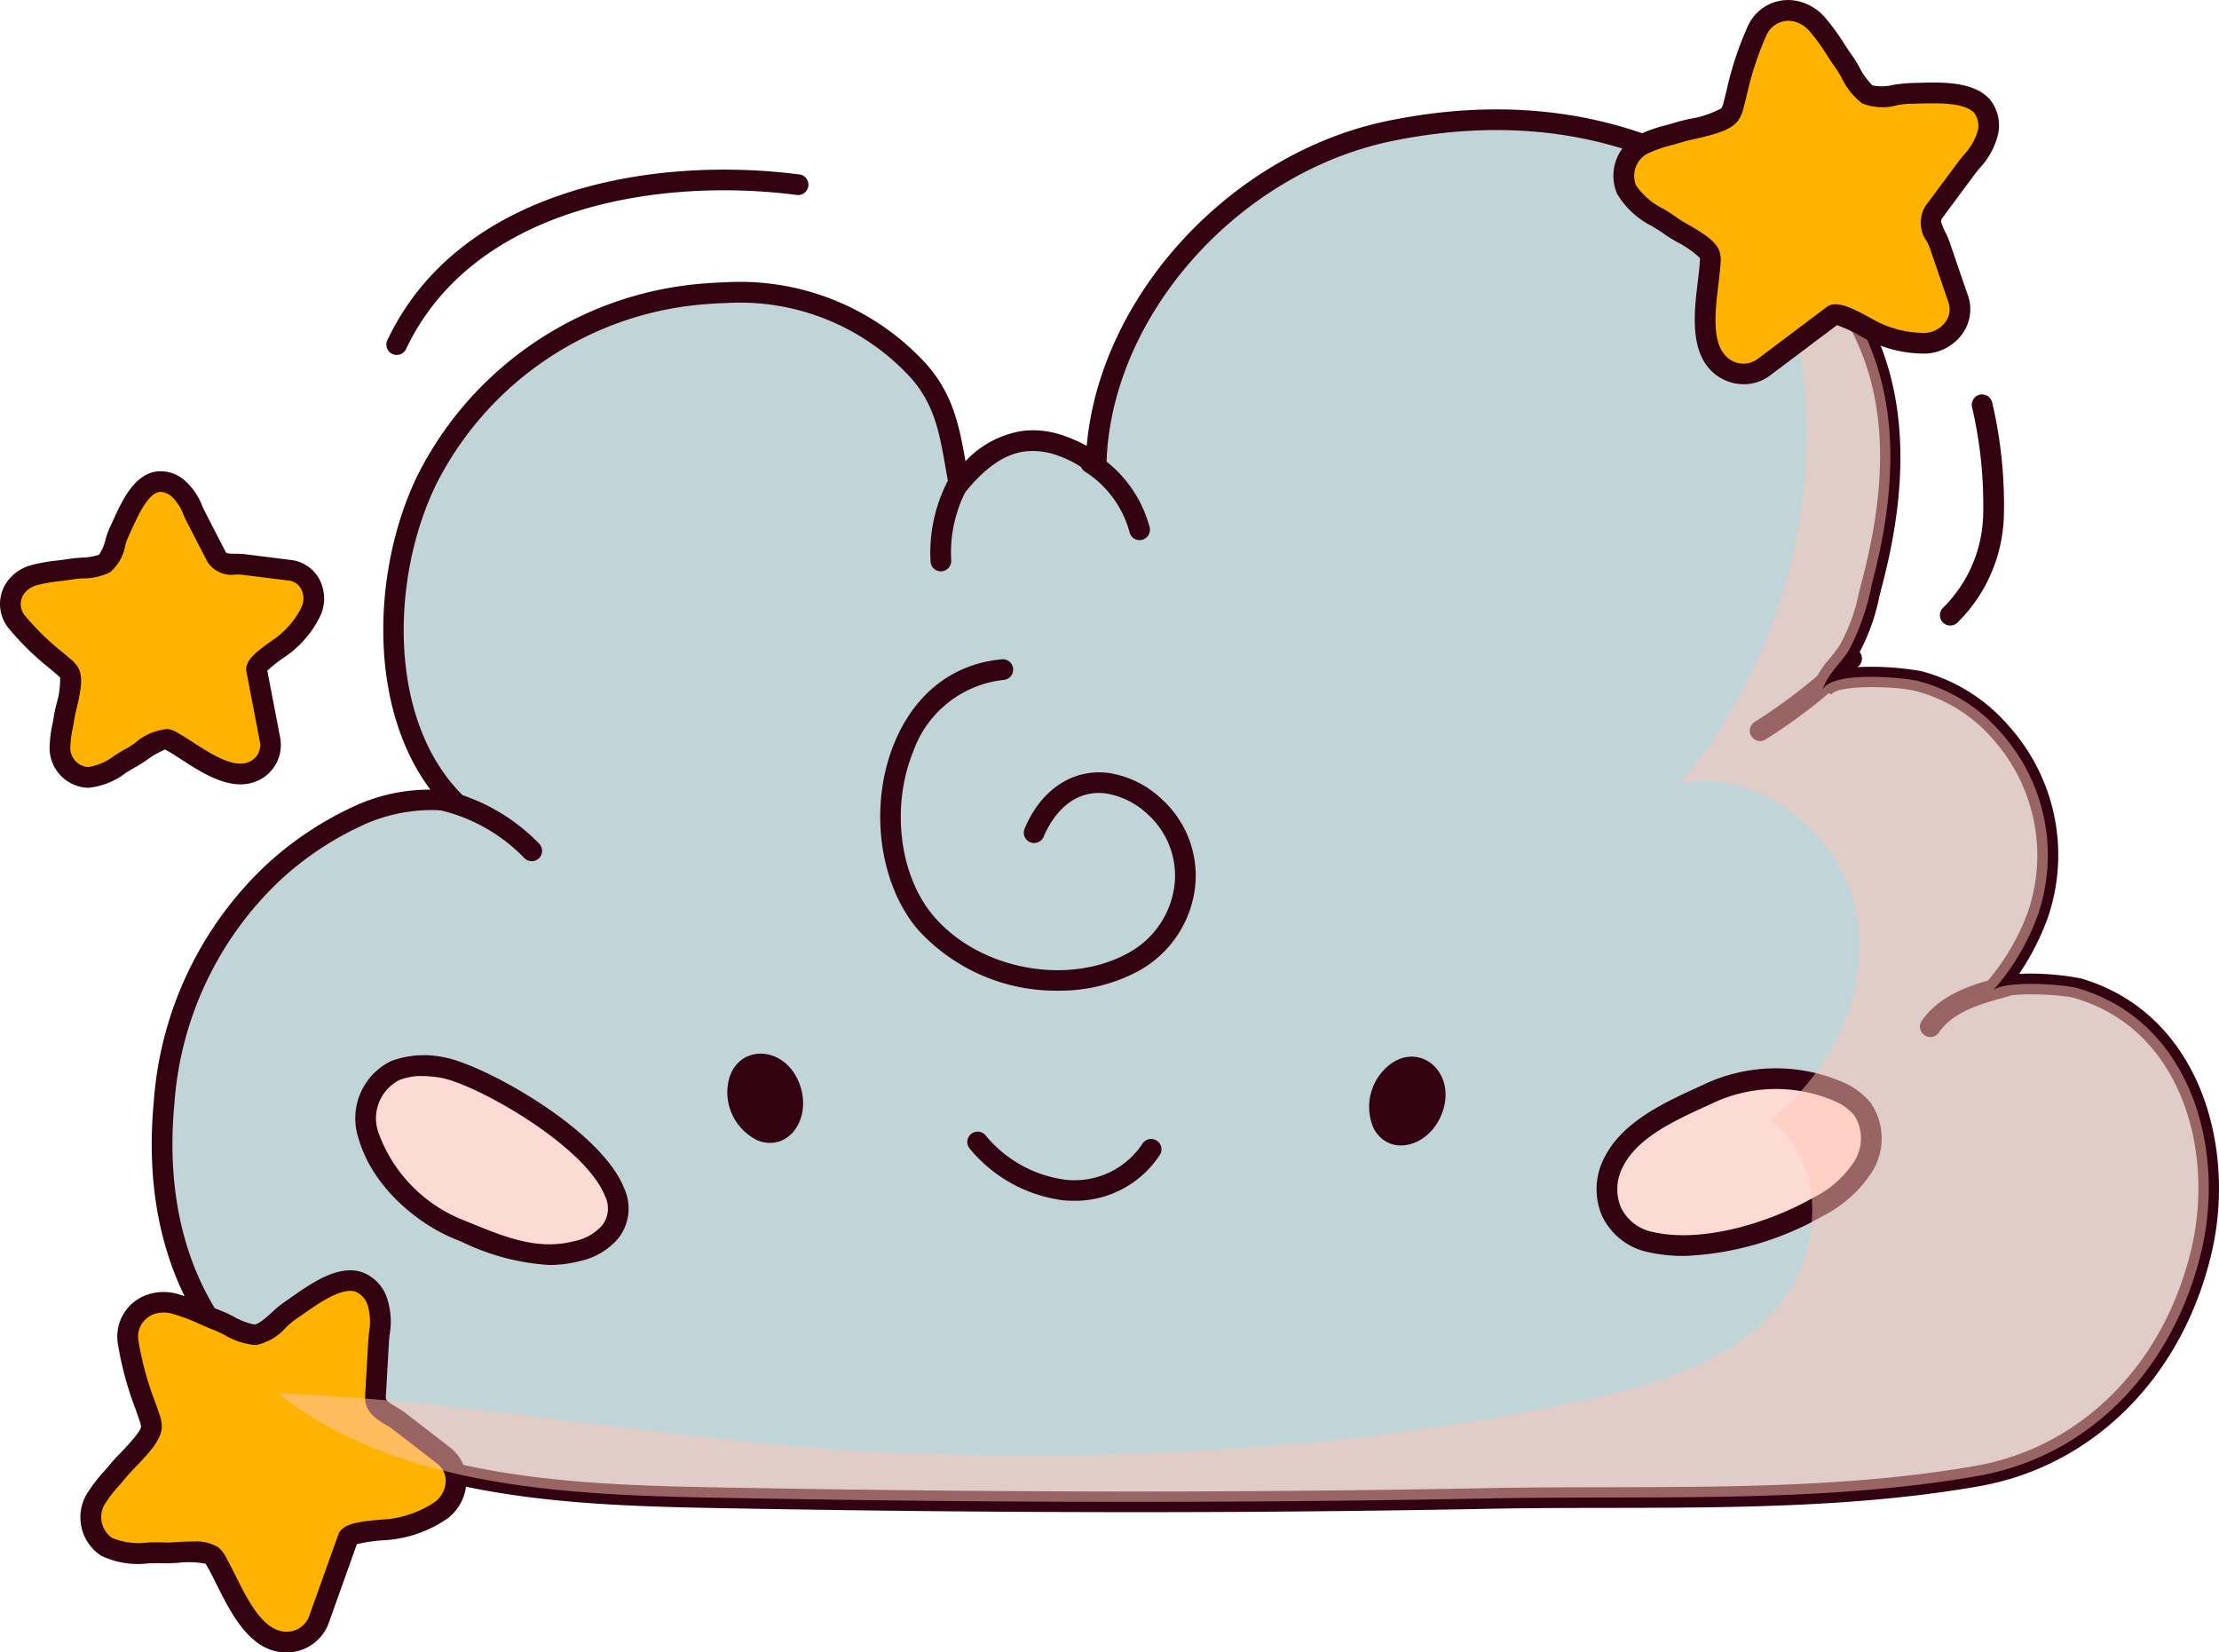 <svg id="Group_568" data-name="Group 568" xmlns="http://www.w3.org/2000/svg" xmlns:xlink="http://www.w3.org/1999/xlink" width="175.689" height="130.818" viewBox="0 0 175.689 130.818">
  <defs>
    <clipPath id="clip-path">
      <rect id="Rectangle_169" data-name="Rectangle 169" width="175.689" height="130.818" fill="none"/>
    </clipPath>
    <clipPath id="clip-path-3">
      <rect id="Rectangle_167" data-name="Rectangle 167" width="152.851" height="102.582" transform="translate(22.023 16.311)" fill="none"/>
    </clipPath>
  </defs>
  <g id="Group_567" data-name="Group 567" clip-path="url(#clip-path)">
    <g id="Group_566" data-name="Group 566">
      <g id="Group_565" data-name="Group 565" clip-path="url(#clip-path)">
        <path id="Path_1818" data-name="Path 1818" d="M39.291,101.374a19,19,0,0,1-11.861-4.96c-3.548-3.379-2.662-7.194,1.994-8.719,5.912-1.937,14.2,1.972,17.164,8.033.934,1.91-.056,3.9-2.282,4.787a11.435,11.435,0,0,1-5.015.859" fill="#ead2e0"/>
        <path id="Path_1819" data-name="Path 1819" d="M39.906,101.66c-.206,0-.414-.005-.628-.013a19.18,19.18,0,0,1-12.036-5.034c-1.782-1.7-2.55-3.58-2.161-5.3s1.9-3.1,4.258-3.877c5.98-1.961,14.484,2.014,17.495,8.172a3.376,3.376,0,0,1,.157,2.756,4.407,4.407,0,0,1-2.584,2.406,11.593,11.593,0,0,1-4.5.891m-.6-.559a11.049,11.049,0,0,0,4.9-.84,3.869,3.869,0,0,0,2.278-2.094,2.846,2.846,0,0,0-.138-2.32c-2.9-5.939-11.086-9.779-16.834-7.892-2.165.708-3.549,1.944-3.9,3.478s.367,3.225,2,4.784A18.642,18.642,0,0,0,39.307,101.1" fill="#330211"/>
        <path id="Path_1820" data-name="Path 1820" d="M139.154,100.478a26.64,26.64,0,0,1-2.905-.267c-4.5-.933-5.773-4.591-2.785-8.089,3.892-4.556,8.744-6.185,14.587-4.591,2.418.66,3.946,5.563,2.312,7.827-2.793,3.866-6.862,5.074-11.209,5.12" fill="#ead2e0"/>
        <path id="Path_1821" data-name="Path 1821" d="M139.143,100.752c-.376-.034-.719-.054-1.047-.073a13.336,13.336,0,0,1-1.9-.2c-2.282-.473-3.848-1.635-4.408-3.27s-.036-3.5,1.471-5.264c4.014-4.7,9.016-6.273,14.866-4.677a4.663,4.663,0,0,1,2.752,3.149,5.8,5.8,0,0,1-.29,5.1c-2.5,3.465-6.242,5.177-11.428,5.232Zm4.737-13.538c-3.9,0-7.318,1.7-10.209,5.085-1.376,1.611-1.862,3.291-1.369,4.732s1.916,2.479,4,2.911a12.253,12.253,0,0,0,1.824.191c.329.02.673.04,1.036.071,4.993-.056,8.585-1.694,10.977-5.007a5.254,5.254,0,0,0,.218-4.6,4.2,4.2,0,0,0-2.38-2.8,15.566,15.566,0,0,0-4.1-.58" fill="#330211"/>
        <path id="Path_1822" data-name="Path 1822" d="M174.316,98.963c-2.082,8.953-8.457,16.256-17.765,17.89-12.574,2.206-26.087,1.524-38.82,1.775q-11.472.221-22.943.257-17.5.057-35-.262c-12.52-.224-27.482-.192-37.762-8.314a26.878,26.878,0,0,1-3.224-2.994c-5.062-5.533-6.494-12.749-5.806-20.031a27.734,27.734,0,0,1,8.67-18.239A25.811,25.811,0,0,1,28.125,64.7a15.012,15.012,0,0,1,7.729-1.36c-6.156-6.369-5.659-18-2.032-25.4A26.817,26.817,0,0,1,55.868,23.254c.53-.044,1.06-.071,1.59-.088a19.263,19.263,0,0,1,15.273,6.2c2.376,2.677,2.551,5.561,3.2,8.915,1.322-1.595,3.064-3.136,5.2-3.365a6.471,6.471,0,0,1,2.933.388c.454.164,2.72,1.13,2.72,1.693.164-12.749,11.177-24.231,23.462-26.667,10.69-2.153,20.576-.3,28.688,5.981a37.3,37.3,0,0,1,5.735,5.533c5.976,7.09,5.823,15.765,3.534,24.4a18.721,18.721,0,0,1-1.834,5.26c-.722,1.137-1.7,1.869-2.114,3.223.519-1.688,6.494-1.092,7.636-.808a13,13,0,0,1,6.5,4.042,14.566,14.566,0,0,1,2.972,14.432,18.533,18.533,0,0,1-3.595,6.058c.793-.88,5.677-.53,6.752-.213,8.871,2.6,11.69,12.574,9.8,20.724" fill="#c1d5d9"/>
        <path id="Path_1823" data-name="Path 1823" d="M89.769,119.712c-9.642,0-19.506-.088-30-.27l-1.322-.023c-12.56-.214-26.8-.457-36.933-8.467a27.756,27.756,0,0,1-3.319-3.083c-4.727-5.165-6.807-12.31-6.019-20.662a28.539,28.539,0,0,1,8.932-18.766,26.558,26.558,0,0,1,6.668-4.486,14.253,14.253,0,0,1,6.3-1.443c-5.028-6.7-4.578-17.616-.991-24.935A27.739,27.739,0,0,1,55.8,22.438c.542-.046,1.086-.073,1.629-.091a19.971,19.971,0,0,1,15.913,6.476c2.135,2.4,2.62,4.972,3.1,7.689a7.809,7.809,0,0,1,4.6-2.41,7.255,7.255,0,0,1,3.3.434,12.17,12.17,0,0,1,1.7.756C87.1,23.359,97.535,12.015,110.082,9.526c11.119-2.237,21.268-.116,29.349,6.137a38.41,38.41,0,0,1,5.862,5.653c5.3,6.294,6.514,14.517,3.7,25.139l-.2.791a16.083,16.083,0,0,1-1.733,4.7,10.018,10.018,0,0,1-.665.911,22.66,22.66,0,0,1,5.694.269A13.725,13.725,0,0,1,159,57.419a15.3,15.3,0,0,1,3.126,15.261,20.441,20.441,0,0,1-2.254,4.413,21.55,21.55,0,0,1,4.875.361c9.363,2.743,12.33,13.225,10.366,21.694-2.284,9.826-9.343,16.918-18.42,18.512-9.569,1.679-19.7,1.7-29.5,1.715-3.114,0-6.335.011-9.442.073-7.737.149-15.461.235-22.956.256q-2.5.009-5.022.008M34.789,64.145a13.12,13.12,0,0,0-6.319,1.3,24.92,24.92,0,0,0-6.255,4.21,26.929,26.929,0,0,0-8.406,17.711c-.744,7.878,1.191,14.587,5.6,19.4a26.1,26.1,0,0,0,3.124,2.9c9.705,7.668,23.647,7.906,35.947,8.116l1.323.023c12.31.213,23.753.3,34.987.263,7.487-.022,15.2-.108,22.929-.257,3.121-.062,6.349-.068,9.471-.072,9.732-.018,19.8-.036,29.224-1.692,8.42-1.477,14.975-8.093,17.108-17.267,1.794-7.738-.832-17.291-9.232-19.753-1.15-.339-5.3-.48-5.935,0L157.156,77.9a17.709,17.709,0,0,0,3.435-5.8,13.825,13.825,0,0,0-2.816-13.6,12.1,12.1,0,0,0-6.087-3.791c-1.782-.444-6.31-.459-6.655.256l-1.566-.482a6.835,6.835,0,0,1,1.437-2.4,10.42,10.42,0,0,0,.769-1.022,14.658,14.658,0,0,0,1.527-4.222l.208-.808c2.705-10.208,1.635-17.728-3.369-23.664a36.673,36.673,0,0,0-5.609-5.412c-7.7-5.955-17.386-7.968-28.027-5.827C97.98,13.6,87.751,25.2,87.6,37.008L85.961,37a.493.493,0,0,0,.075.277,8.468,8.468,0,0,0-2.254-1.2,5.664,5.664,0,0,0-2.565-.345c-1.561.168-3.085,1.174-4.66,3.073L75.45,40.14l-.328-1.7c-.1-.5-.182-.989-.266-1.468-.465-2.655-.867-4.949-2.738-7.056a18.359,18.359,0,0,0-14.636-5.926c-.514.016-1.03.043-1.546.085A26.1,26.1,0,0,0,34.558,38.3c-3.6,7.346-3.879,18.508,1.885,24.47l1.377,1.425-1.981-.036c-.368-.007-.717-.011-1.05-.011" fill="#330211"/>
        <path id="Path_1824" data-name="Path 1824" d="M63.376,86.022c.847,2.633-.979,5.152-3.343,4.282a4.232,4.232,0,0,1-2.418-4.325c.387-3.382,4.63-3.471,5.761.043" fill="#330211"/>
        <path id="Path_1825" data-name="Path 1825" d="M114.105,88.3c-1.071,2.55-4.1,3.273-5.325,1.073a4.232,4.232,0,0,1,.981-4.857c2.495-2.314,5.773.381,4.344,3.784" fill="#330211"/>
        <path id="Path_1826" data-name="Path 1826" d="M83.773,78.427a14.763,14.763,0,0,1-11.127-4.865c-3.077-3.64-3.852-9.831-1.844-14.722,1.616-3.936,4.647-6.3,8.537-6.647a.82.82,0,0,1,.148,1.633,8.559,8.559,0,0,0-7.169,5.636C70.529,63.82,71.193,69.3,73.9,72.5c3.631,4.294,10.752,5.615,15.548,2.878a7.078,7.078,0,0,0,3.544-5.312,6.532,6.532,0,0,0-2.111-5.59,6.237,6.237,0,0,0-3.3-1.658C84.463,62.4,83,65.344,82.626,66.257a.82.82,0,0,1-1.516-.623c1.284-3.12,3.844-4.819,6.689-4.437a7.787,7.787,0,0,1,4.189,2.076,8.156,8.156,0,0,1,2.629,6.981,8.719,8.719,0,0,1-4.361,6.551,13.1,13.1,0,0,1-6.483,1.622" fill="#330211"/>
        <path id="Path_1827" data-name="Path 1827" d="M127.808,91.916a4.279,4.279,0,0,0,2.871,6.412c4.206.971,9.693-.751,13.306-2.809a9.063,9.063,0,0,0,3.539-3.177,4.208,4.208,0,0,0-.061-4.542,5.126,5.126,0,0,0-2.126-1.484,12.476,12.476,0,0,0-10.036.253c-2.65,1.232-6.075,2.637-7.493,5.347" fill="#fcdbd4"/>
        <path id="Path_1828" data-name="Path 1828" d="M133.307,99.428a12.552,12.552,0,0,1-2.813-.3,5.213,5.213,0,0,1-3.639-2.843,5.362,5.362,0,0,1,.227-4.747c1.441-2.754,4.669-4.237,7.263-5.429l.61-.281a13.382,13.382,0,0,1,10.7-.265,5.98,5.98,0,0,1,2.455,1.74,4.993,4.993,0,0,1,.123,5.446,9.979,9.979,0,0,1-3.846,3.483,24.074,24.074,0,0,1-11.083,3.2M128.534,92.3a3.738,3.738,0,0,0-.19,3.3,3.543,3.543,0,0,0,2.519,1.932c3.9.9,9.2-.72,12.716-2.724a8.154,8.154,0,0,0,3.234-2.871,3.4,3.4,0,0,0,0-3.637,4.3,4.3,0,0,0-1.8-1.229,11.717,11.717,0,0,0-9.37.243l-.617.284c-2.49,1.144-5.314,2.442-6.5,4.7" fill="#330211"/>
        <path id="Path_1829" data-name="Path 1829" d="M45.335,99.131c.129-.028.258-.059.388-.094a4.784,4.784,0,0,0,2.575-1.5c3.723-4.692-9.8-12.5-13.378-13.048a6.75,6.75,0,0,0-3.635.262,4.2,4.2,0,0,0-2.119,5.106c.932,3.313,4.051,6.2,7.159,7.466,2.944,1.2,5.8,2.5,9.01,1.8" fill="#fcdbd4"/>
        <path id="Path_1830" data-name="Path 1830" d="M43.5,100.146a18.407,18.407,0,0,1-6.918-1.826l-.567-.232c-3.028-1.23-6.565-4.182-7.639-8A5.037,5.037,0,0,1,30.966,84a7.484,7.484,0,0,1,4.077-.319c3,.462,12.513,5.642,14.379,10.4a3.833,3.833,0,0,1-.482,3.972,5.53,5.53,0,0,1-3.006,1.776c-.142.038-.284.073-.424.1a9.4,9.4,0,0,1-2.008.215M33.409,85.186a4.584,4.584,0,0,0-1.807.327,3.4,3.4,0,0,0-1.647,4.127,11.7,11.7,0,0,0,6.679,6.929l.572.234c2.673,1.094,5.2,2.128,7.954,1.527.118-.026.233-.054.351-.084a3.948,3.948,0,0,0,2.145-1.214,2.192,2.192,0,0,0,.24-2.354c-1.578-4.024-10.369-8.956-13.1-9.375a9.291,9.291,0,0,0-1.386-.117" fill="#330211"/>
        <path id="Path_1831" data-name="Path 1831" d="M84.978,95.061q-.4,0-.794-.037A11.477,11.477,0,0,1,76.8,90.959a.819.819,0,1,1,1.237-1.073,9.828,9.828,0,0,0,6.3,3.506,6.437,6.437,0,0,0,6.1-2.826.819.819,0,1,1,1.406.842,8.02,8.02,0,0,1-6.864,3.653" fill="#330211"/>
        <path id="Path_1832" data-name="Path 1832" d="M42.1,68.175a.816.816,0,0,1-.59-.251,13.647,13.647,0,0,0-6.956-3.85.82.82,0,0,1,.336-1.6,15.317,15.317,0,0,1,7.8,4.318.819.819,0,0,1-.59,1.388" fill="#330211"/>
        <path id="Path_1833" data-name="Path 1833" d="M74.492,45.232a.819.819,0,0,1-.817-.77,12.413,12.413,0,0,1,1.553-6.742.819.819,0,1,1,1.428.8,10.76,10.76,0,0,0-1.345,5.842.819.819,0,0,1-.769.867h-.05" fill="#330211"/>
        <path id="Path_1834" data-name="Path 1834" d="M90.228,42.76a.82.82,0,0,1-.792-.61A8.22,8.22,0,0,0,85.9,37.335a.82.82,0,0,1,.873-1.388,9.879,9.879,0,0,1,4.247,5.785.82.82,0,0,1-.584,1,.794.794,0,0,1-.209.027" fill="#330211"/>
        <path id="Path_1835" data-name="Path 1835" d="M139.361,58.666a.819.819,0,0,1-.438-1.512,43.065,43.065,0,0,0,7.124-5.624.82.82,0,0,1,1.146,1.172,44.707,44.707,0,0,1-7.4,5.838.821.821,0,0,1-.436.126" fill="#330211"/>
        <path id="Path_1836" data-name="Path 1836" d="M152.83,82.1a.819.819,0,0,1-.677-1.279c1.521-2.242,4.436-3,6.364-3.5a.82.82,0,1,1,.413,1.587c-2.238.582-4.336,1.238-5.422,2.837a.818.818,0,0,1-.678.359" fill="#330211"/>
        <path id="Path_1837" data-name="Path 1837" d="M29.855,103.026a7.6,7.6,0,0,1,.1,3.337q-.121,2.11-.241,4.221c-.061,1.008,1.154,1.372,1.834,1.9q1.765,1.368,3.544,2.735a2.719,2.719,0,0,1-.162,4.34,8.975,8.975,0,0,1-3.786,1.482c-.565.117-3.392.135-3.612.764l-2.292,6.418a2.729,2.729,0,0,1-3.228,1.7c-1.731-.4-2.887-2.395-3.816-4.23-.392-.774-.748-1.522-1.089-2.108a1.563,1.563,0,0,0-.343-.441c-.7-.519-2.925-.159-3.8-.2-1.4-.074-3.272.286-4.527-.476a2.827,2.827,0,0,1-.914-3.689,18.193,18.193,0,0,1,1.9-2.425c.611-.75,2.512-2.4,2.552-3.364a2.4,2.4,0,0,0-.176-.833,30.449,30.449,0,0,1-1.662-5.865,2.693,2.693,0,0,1,1.846-3.036,3.175,3.175,0,0,1,1.816-.033,32.268,32.268,0,0,1,3.47,1.343c.753.289,2.123,1.166,2.922,1.117.942-.059,1.964-1.387,2.717-1.883,1.864-1.242,5.433-4.282,6.944-.77" fill="#ffb301"/>
        <path id="Path_1838" data-name="Path 1838" d="M22.659,130.818a3.651,3.651,0,0,1-.832-.095c-2-.465-3.278-2.514-4.363-4.659l-.308-.614c-.266-.533-.515-1.035-.758-1.452a1.7,1.7,0,0,0-.14-.209,7.521,7.521,0,0,0-2.2-.063c-.451.026-.857.044-1.133.032-.364-.019-.762-.007-1.172.006a6.734,6.734,0,0,1-3.738-.6,3.627,3.627,0,0,1-1.2-4.79,11.326,11.326,0,0,1,1.423-1.887c.192-.22.381-.437.557-.655s.434-.484.731-.794c.48-.5,1.6-1.666,1.639-2.088a1.793,1.793,0,0,0-.131-.53l-.28-.806a26.2,26.2,0,0,1-1.42-5.222,3.5,3.5,0,0,1,2.409-3.922,4,4,0,0,1,2.272-.045,16.722,16.722,0,0,1,2.432.9c.377.164.752.326,1.126.47.248.1.56.248.9.416a5.056,5.056,0,0,0,1.68.646c.343-.021.977-.6,1.4-.984a7.764,7.764,0,0,1,.919-.764c.188-.125.4-.272.623-.431,1.523-1.066,3.607-2.531,5.46-2a3.254,3.254,0,0,1,2.064,2.021,5.95,5.95,0,0,1,.226,2.985c-.024.247-.048.489-.06.72l-.24,4.225c-.013.22.248.413.841.764a6.918,6.918,0,0,1,.675.439l3.544,2.735a3.323,3.323,0,0,1,1.324,2.67,3.791,3.791,0,0,1-1.483,2.964,9.758,9.758,0,0,1-4.128,1.64c-.158.033-.487.064-.891.095a11.542,11.542,0,0,0-2.173.313l-2.23,6.247a3.544,3.544,0,0,1-3.352,2.321m-7.4-8.776a3.329,3.329,0,0,1,1.993.444,2.19,2.19,0,0,1,.535.64c.288.492.554,1.024.838,1.593l.3.6c.906,1.791,1.93,3.49,3.271,3.8a1.9,1.9,0,0,0,2.271-1.182l2.292-6.417c.315-.9,1.6-1.068,3.523-1.223.312-.025.567-.042.692-.068a8.3,8.3,0,0,0,3.45-1.326,2.149,2.149,0,0,0,.853-1.669,1.688,1.688,0,0,0-.689-1.375l-3.543-2.737a5.293,5.293,0,0,0-.51-.325c-.683-.406-1.716-1.019-1.64-2.27l.239-4.218c.014-.251.039-.517.066-.79a4.715,4.715,0,0,0-.1-2.175,1.708,1.708,0,0,0-1.008-1.1c-1.1-.314-2.888.94-4.072,1.769-.235.165-.456.32-.658.454a6.8,6.8,0,0,0-.718.606,4.338,4.338,0,0,1-2.4,1.413,5.813,5.813,0,0,1-2.509-.816c-.284-.141-.546-.272-.756-.353-.4-.152-.791-.323-1.188-.5a15.128,15.128,0,0,0-2.191-.819,2.4,2.4,0,0,0-1.356.016,1.888,1.888,0,0,0-1.291,2.153,24.554,24.554,0,0,0,1.343,4.894l.281.812a3.068,3.068,0,0,1,.22,1.119c-.04.959-.932,1.96-2.1,3.169-.26.27-.491.509-.64.691-.187.23-.388.462-.592.7a10.135,10.135,0,0,0-1.229,1.608,2.008,2.008,0,0,0,.621,2.59,5.569,5.569,0,0,0,2.84.365c.459-.015.9-.026,1.308,0,.235.01.574-.009.953-.032.47-.027.9-.048,1.3-.048" fill="#330211"/>
        <path id="Path_1839" data-name="Path 1839" d="M14.07,38.64a6.3,6.3,0,0,1,1.476,2.342L17.153,44.1c.381.747,1.4.5,2.11.585,1.225.156,2.452.307,3.683.462a2.254,2.254,0,0,1,1.712,3.168,7.447,7.447,0,0,1-2.081,2.654c-.354.321-2.366,1.525-2.258,2.067l1.065,5.551a2.264,2.264,0,0,1-1.59,2.576c-1.406.441-3.071-.495-4.507-1.415-.607-.388-1.176-.773-1.666-1.048a1.318,1.318,0,0,0-.431-.171c-.72-.075-2.157,1.119-2.8,1.454-1.029.535-2.217,1.583-3.435,1.566A2.343,2.343,0,0,1,4.747,59.3a15.17,15.17,0,0,1,.337-2.533c.122-.793.784-2.774.407-3.478a1.965,1.965,0,0,0-.476-.521,25.278,25.278,0,0,1-3.658-3.491,2.236,2.236,0,0,1,.04-2.947,2.647,2.647,0,0,1,1.284-.789,26.9,26.9,0,0,1,3.046-.5A8.185,8.185,0,0,0,8.284,44.6c.649-.439.82-1.818,1.148-2.489.809-1.672,2.08-5.348,4.638-3.475" fill="#ffb301"/>
        <path id="Path_1840" data-name="Path 1840" d="M6.981,62.367a3.155,3.155,0,0,1-3.054-3.05,9.47,9.47,0,0,1,.226-1.981c.043-.235.086-.467.121-.694s.106-.536.19-.887a6.85,6.85,0,0,0,.3-2.1,1.678,1.678,0,0,0-.278-.27l-.542-.461a21.814,21.814,0,0,1-3.231-3.15,3.042,3.042,0,0,1,.075-4,3.477,3.477,0,0,1,1.668-1.03A13.9,13.9,0,0,1,4.6,44.366c.336-.042.669-.084.995-.137.221-.037.514-.06.832-.083a4.949,4.949,0,0,0,1.4-.221,3.414,3.414,0,0,0,.528-1.218,6.551,6.551,0,0,1,.343-.953c.081-.168.169-.362.263-.568.651-1.43,1.542-3.387,3.149-3.807a2.836,2.836,0,0,1,2.446.6,5.043,5.043,0,0,1,1.461,2.092c.086.184.17.365.258.533l1.607,3.121c.058.113.5.115.8.116a5.582,5.582,0,0,1,.687.03l3.683.462a2.931,2.931,0,0,1,2.173,1.416,3.289,3.289,0,0,1,.2,2.867,8.207,8.207,0,0,1-2.3,2.962c-.1.091-.326.255-.606.451a10.818,10.818,0,0,0-1.354,1.066l1.024,5.337a3.1,3.1,0,0,1-2.148,3.512c-1.678.528-3.489-.412-5.2-1.507l-.476-.307c-.413-.269-.8-.521-1.148-.716a1.037,1.037,0,0,0-.158-.077,7.653,7.653,0,0,0-1.485.864c-.317.212-.6.4-.809.509-.266.138-.542.313-.827.492a5.764,5.764,0,0,1-2.96,1.166m5.733-23.428a.694.694,0,0,0-.191.026c-.853.223-1.616,1.9-2.072,2.9-.1.22-.194.425-.282.608a5.734,5.734,0,0,0-.249.714,3.689,3.689,0,0,1-1.178,2.1,4.737,4.737,0,0,1-2.2.5c-.258.019-.5.034-.678.065-.349.058-.706.1-1.063.147a12.449,12.449,0,0,0-1.89.332,1.853,1.853,0,0,0-.894.54A1.416,1.416,0,0,0,2,48.77a20.339,20.339,0,0,0,3,2.907l.546.465a2.691,2.691,0,0,1,.66.744c.4.749.18,1.865-.149,3.249-.071.3-.135.562-.164.752-.037.244-.084.495-.13.749a8.271,8.271,0,0,0-.2,1.64A1.536,1.536,0,0,0,6.96,60.728a4.523,4.523,0,0,0,2.107-.913c.326-.2.641-.4.944-.56.168-.087.4-.244.654-.416a4.534,4.534,0,0,1,2.608-1.127,1.989,1.989,0,0,1,.711.252c.411.23.83.5,1.276.789l.468.3c1.373.881,2.788,1.648,3.82,1.325a1.442,1.442,0,0,0,1.03-1.642l-1.065-5.55c-.17-.857.706-1.547,2.063-2.5.2-.144.372-.258.451-.328A6.774,6.774,0,0,0,23.9,48.013a1.638,1.638,0,0,0-.084-1.43,1.262,1.262,0,0,0-.968-.624L19.159,45.5a3.989,3.989,0,0,0-.486-.018,2.26,2.26,0,0,1-2.251-1.008l-1.605-3.114c-.1-.186-.191-.389-.287-.6a3.83,3.83,0,0,0-.943-1.459,1.518,1.518,0,0,0-.873-.363" fill="#330211"/>
        <g id="Group_564" data-name="Group 564" opacity="0.5" style="mix-blend-mode: multiply;isolation: isolate">
          <g id="Group_563" data-name="Group 563">
            <g id="Group_562" data-name="Group 562" clip-path="url(#clip-path-3)">
              <path id="Path_1841" data-name="Path 1841" d="M174.316,98.963c-2.082,8.953-8.457,16.256-17.765,17.89-12.574,2.206-26.087,1.524-38.82,1.775q-11.472.221-22.943.257-17.5.057-35-.262c-12.52-.224-27.482-.192-37.762-8.314,16.541.611,33.294,4.211,49.922,4.741,17.9.579,35.926-.372,53.466-4.195,5.532-1.2,11.344-2.89,15.109-7.129s4.261-11.8-.388-15.038c4.981-3.889,8.089-10.471,6.789-16.655s-7.646-11.2-13.857-10.056a43.349,43.349,0,0,0,9.816-31.043,42.852,42.852,0,0,0-3.95-14.623,37.3,37.3,0,0,1,5.735,5.533c5.976,7.09,5.823,15.765,3.534,24.4a18.721,18.721,0,0,1-1.834,5.26c-.722,1.137-1.7,1.869-2.114,3.223.519-1.688,6.494-1.092,7.636-.808a13,13,0,0,1,6.5,4.042,14.566,14.566,0,0,1,2.972,14.432,18.533,18.533,0,0,1-3.595,6.058c.793-.88,5.677-.53,6.752-.213,8.871,2.6,11.69,12.574,9.8,20.724" fill="#ffc5b7"/>
            </g>
          </g>
        </g>
        <path id="Path_1842" data-name="Path 1842" d="M157.364,10.574a7.6,7.6,0,0,1-1.753,2.841q-1.263,1.7-2.524,3.392c-.606.808.207,1.78.486,2.594q.722,2.114,1.453,4.234a2.719,2.719,0,0,1-2.524,3.534,8.965,8.965,0,0,1-3.976-.847c-.536-.213-2.906-1.753-3.436-1.349l-5.446,4.1a2.732,2.732,0,0,1-3.633-.355c-1.223-1.289-1.092-3.589-.857-5.632.1-.863.213-1.683.251-2.36a1.6,1.6,0,0,0-.044-.557c-.3-.819-2.354-1.742-3.059-2.262-1.125-.83-2.889-1.562-3.517-2.889a2.827,2.827,0,0,1,1.267-3.584,18.159,18.159,0,0,1,2.922-.977c.923-.29,3.42-.623,3.982-1.4a2.38,2.38,0,0,0,.312-.792,30.448,30.448,0,0,1,1.841-5.812A2.693,2.693,0,0,1,142.32.927a3.181,3.181,0,0,1,1.535.973,32.174,32.174,0,0,1,2.158,3.031c.47.656,1.131,2.141,1.825,2.54.819.47,2.4-.076,3.3-.076,2.24-.011,6.894-.585,6.222,3.179" fill="#ffb301"/>
        <path id="Path_1843" data-name="Path 1843" d="M138.049,30.416a3.629,3.629,0,0,1-2.631-1.137c-1.412-1.487-1.352-3.9-1.078-6.29l.082-.691c.071-.589.138-1.141.165-1.621a1.648,1.648,0,0,0,0-.251,7.508,7.508,0,0,0-1.806-1.266c-.391-.226-.739-.431-.963-.595-.294-.218-.634-.427-.984-.643a6.74,6.74,0,0,1-2.788-2.556,3.625,3.625,0,0,1,1.63-4.661,11.339,11.339,0,0,1,2.232-.794c.279-.078.556-.155.822-.239s.626-.165,1.042-.259a7.776,7.776,0,0,0,2.523-.843,1.807,1.807,0,0,0,.18-.514l.21-.823a26.264,26.264,0,0,1,1.689-5.145A3.5,3.5,0,0,1,142.543.139a4,4,0,0,1,1.921,1.212A16.434,16.434,0,0,1,146,3.442c.226.344.45.685.683,1.012.155.217.331.516.52.841a5.592,5.592,0,0,0,1.047,1.466,3.9,3.9,0,0,0,1.709-.054,13.652,13.652,0,0,1,1.945-.148c1.861-.057,4.4-.124,5.66,1.333a3.256,3.256,0,0,1,.61,2.824,5.955,5.955,0,0,1-1.455,2.618c-.156.193-.308.381-.445.566l-2.526,3.4c-.132.176-.02.481.281,1.1a6.627,6.627,0,0,1,.322.738q.561,1.644,1.128,3.288l.325.945a3.321,3.321,0,0,1-.363,2.958,3.8,3.8,0,0,1-2.87,1.66,9.865,9.865,0,0,1-4.349-.905c-.15-.059-.439-.214-.792-.408a11.434,11.434,0,0,0-1.989-.935l-5.3,3.986a3.471,3.471,0,0,1-2.088.692m3.523-28.773a1.92,1.92,0,0,0-1.727,1.163,25.04,25.04,0,0,0-1.573,4.829l-.211.827a3.1,3.1,0,0,1-.432,1.057c-.562.779-1.859,1.123-3.5,1.493-.364.082-.687.153-.911.224-.281.088-.576.171-.874.253a10.281,10.281,0,0,0-1.914.669,2.006,2.006,0,0,0-.907,2.5,5.524,5.524,0,0,0,2.169,1.866c.39.242.769.477,1.1.719.187.137.482.305.811.5,1.3.751,2.239,1.345,2.531,2.143a2.211,2.211,0,0,1,.094.832c-.03.562-.1,1.15-.176,1.777l-.081.681c-.229,1.994-.311,3.977.638,4.975a1.906,1.906,0,0,0,2.547.263l5.444-4.095c.759-.578,1.926-.012,3.619.92.273.149.494.276.613.322a8.371,8.371,0,0,0,3.608.793,2.155,2.155,0,0,0,1.632-.926,1.7,1.7,0,0,0,.182-1.528l-.325-.943q-.565-1.647-1.128-3.291a5.185,5.185,0,0,0-.246-.553,2.553,2.553,0,0,1-.12-2.8l2.522-3.389c.148-.2.316-.41.487-.622a4.728,4.728,0,0,0,1.117-1.873,1.7,1.7,0,0,0-.239-1.47c-.745-.866-2.927-.8-4.372-.764-.288.008-.558.016-.8.017a6.752,6.752,0,0,0-.933.111,4.333,4.333,0,0,1-2.784-.143,5.627,5.627,0,0,1-1.647-2.064c-.159-.273-.305-.527-.436-.71-.246-.345-.483-.7-.72-1.069a15.2,15.2,0,0,0-1.377-1.888,2.386,2.386,0,0,0-1.141-.732,1.989,1.989,0,0,0-.537-.076" fill="#330211"/>
        <path id="Path_1844" data-name="Path 1844" d="M154.413,49.521a.819.819,0,0,1-.549-1.427,10.731,10.731,0,0,0,3.154-7.347,33.945,33.945,0,0,0-.89-8.547.819.819,0,1,1,1.609-.307,35.208,35.208,0,0,1,.917,8.965,12.34,12.34,0,0,1-3.693,8.452.815.815,0,0,1-.548.211" fill="#330211"/>
        <path id="Path_1845" data-name="Path 1845" d="M31.41,28.1a.808.808,0,0,1-.35-.079.819.819,0,0,1-.39-1.092c5.713-12.049,21.136-14.6,32.6-13.122a.819.819,0,1,1-.209,1.624c-10.926-1.406-25.576.944-30.911,12.2a.818.818,0,0,1-.741.468" fill="#330211"/>
      </g>
    </g>
  </g>
</svg>
